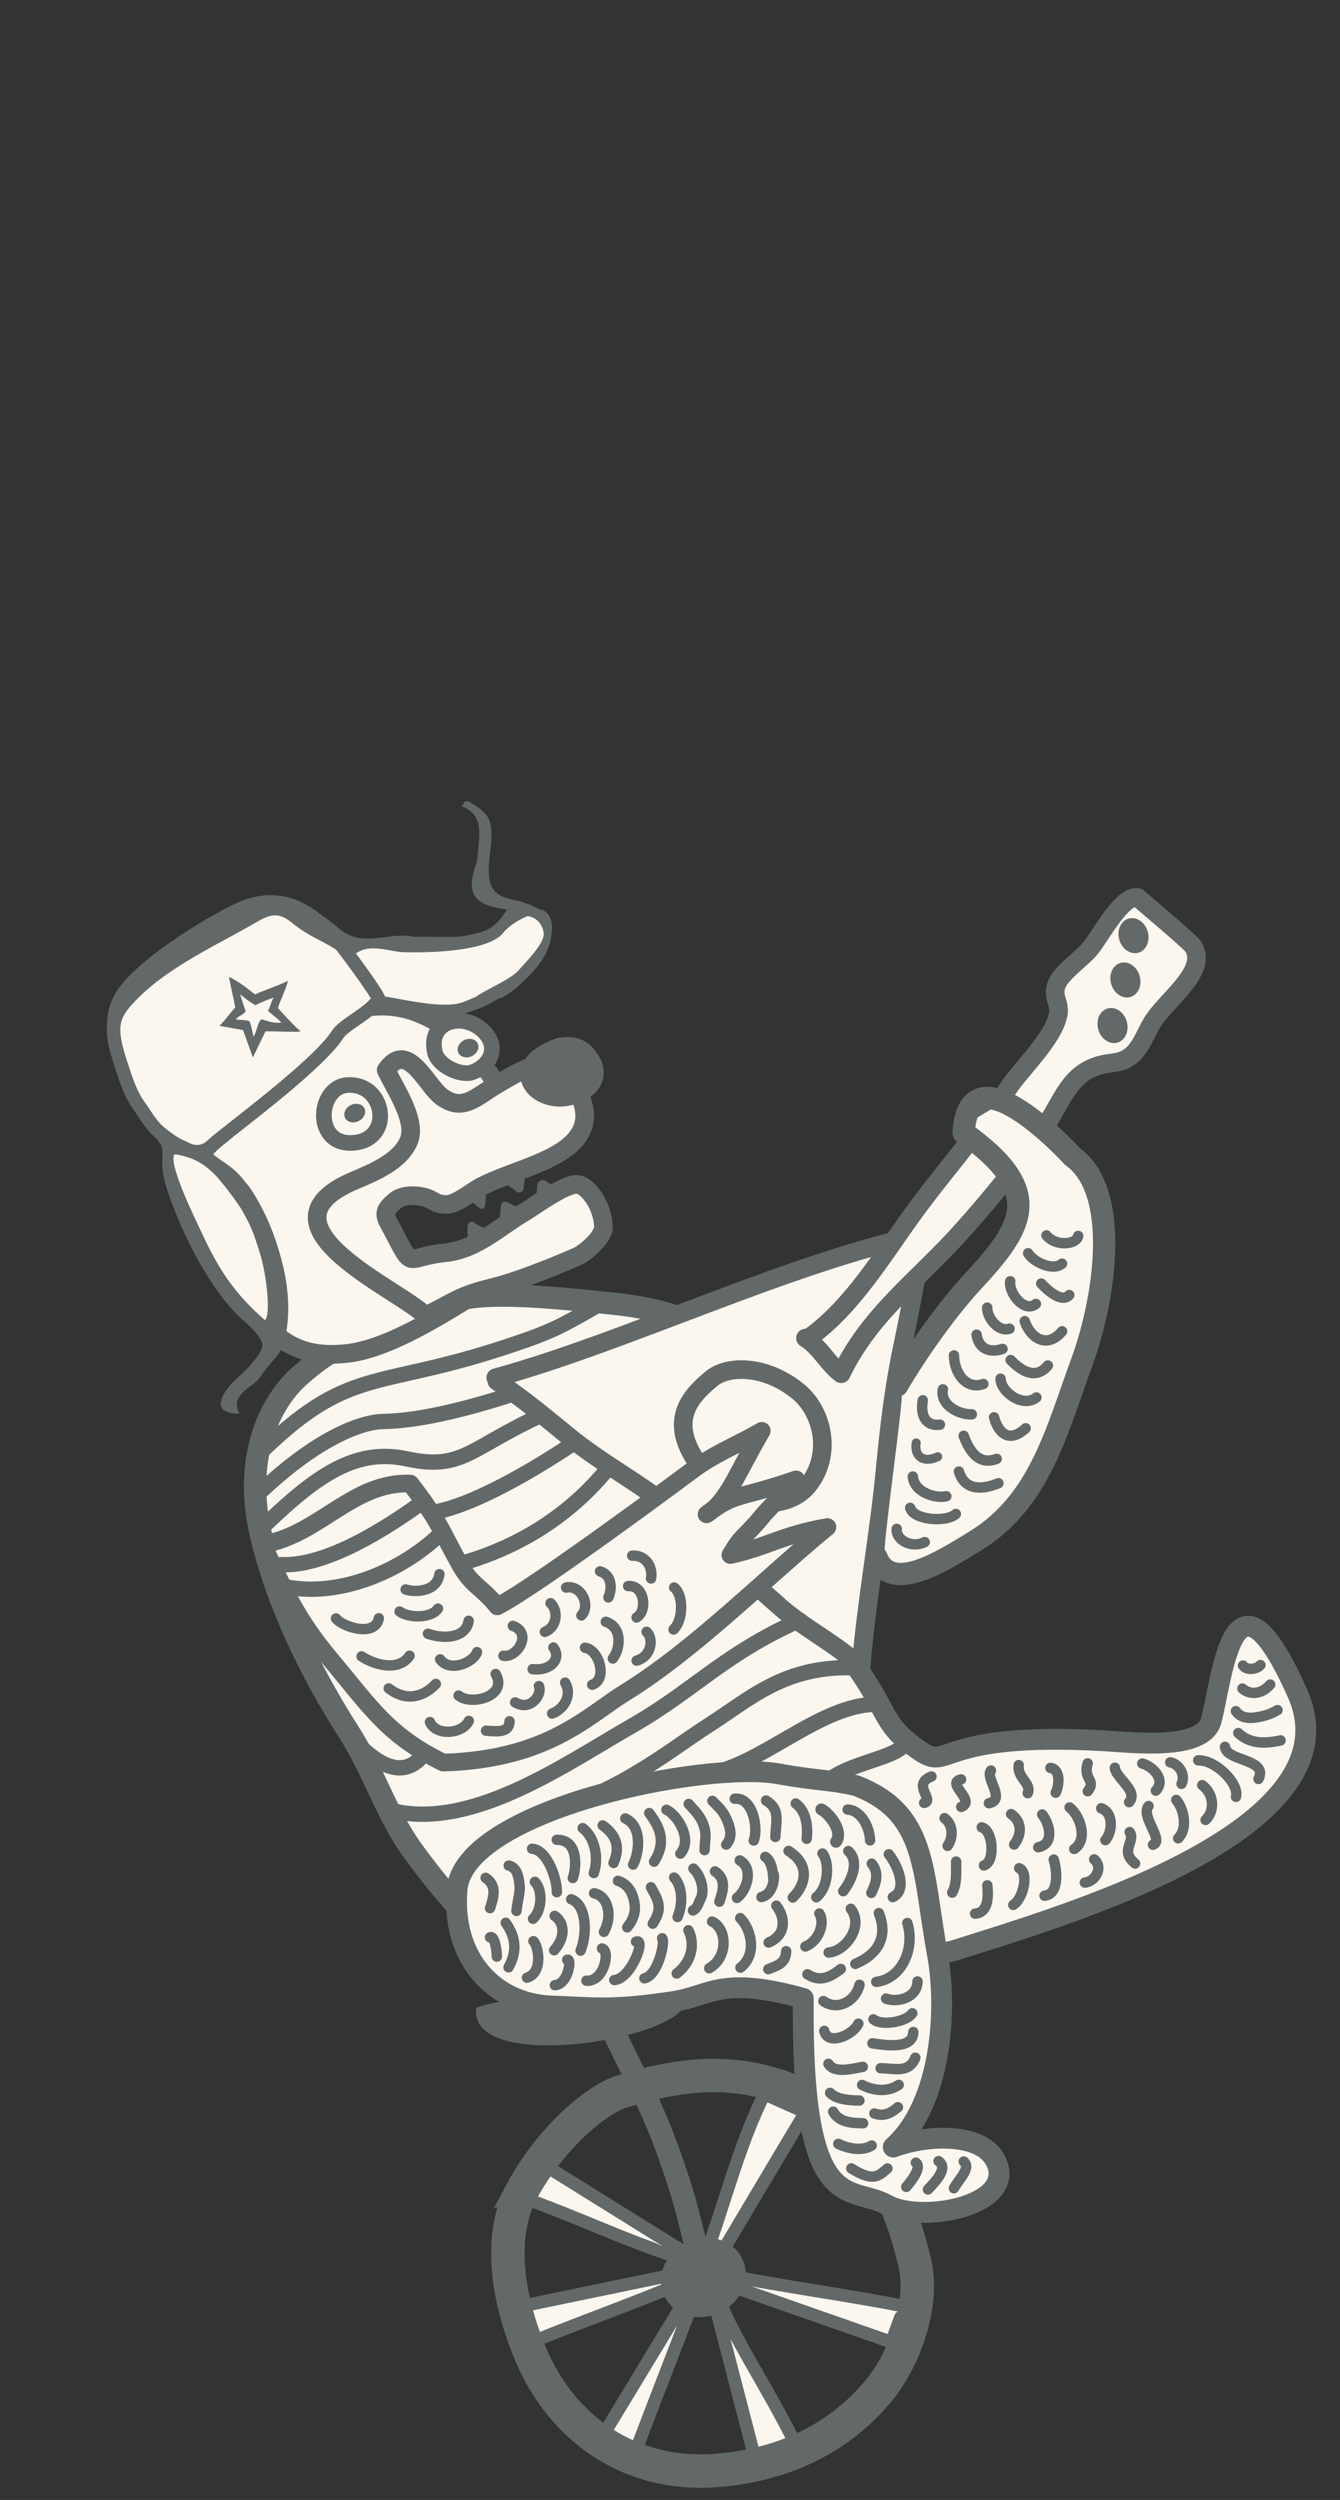 <svg xmlns="http://www.w3.org/2000/svg" width="423.486" height="789.703" viewBox="0 0 423.486 789.703" xml:space="preserve"><rect x="0" y="0" width="423.486" height="789.703" fill="#333333" stroke="none"/><path fill="#FBF7EF" d="M162.653 693.358c17.269 5.733 30.959 12.818 50.297 19.291l3.745-.942-46.845-29.132-6.662 12.374"/><path fill="#636969" d="M162.117 695.306c10.128 3.409 19.955 7.576 29.843 11.612a384 384 0 0 0 16.779 6.418c3.723 1.321 4.861 1.232 8.494.318 1.745-.439 1.926-2.793.482-3.69l-46.845-29.132c-.91-.566-2.251-.226-2.762.725l-6.662 12.373c-1.234 2.293 2.252 4.332 3.486 2.039l6.662-12.375-2.762.725 46.844 29.132.482-3.69-2.774.698c-1.801.453-5.318-1.635-7.121-2.287-4.982-1.805-9.9-3.787-14.806-5.79-9.364-3.822-18.676-7.74-28.268-10.97-2.474-.834-3.527 3.067-1.072 3.894"/><path fill="#FBF7EF" d="M163.97 741.521c16.724-7.11 30.944-11.714 49.695-19.624l-.491-3.416-52.637 10.908 4.9 12.959"/><path fill="#636969" d="M164.989 743.264c16.249-6.863 32.945-12.597 49.212-19.42 1.119-.47 1.583-1.278 1.411-2.484l-.491-3.416c-.164-1.138-1.516-1.61-2.484-1.41L160 727.442c-1.007.209-1.782 1.5-1.41 2.484l4.9 12.959c.912 2.411 4.816 1.366 3.894-1.074l-4.9-12.959-1.41 2.484 52.637-10.908-2.483-1.41.491 3.416 1.41-2.484c-16.589 6.959-33.606 12.828-50.177 19.828-2.392 1.009-.332 4.487 2.037 3.486"/><path fill="#FBF7EF" d="M200.201 776.077c6.382-16.895 12.399-32.167 19.598-51.062l-1.781-.971-27.823 45.895 10.781 8.014"/><path fill="#636969" d="M202.147 776.614c6.45-17.053 13.103-34.027 19.599-51.062.312-.817-.192-1.88-.928-2.28l-1.781-.971c-.979-.533-2.18-.237-2.763.724l-27.823 45.895c-.618 1.02-.146 2.115.724 2.763l10.781 8.014c2.093 1.556 4.103-1.952 2.038-3.486l-10.781-8.014.724 2.763 27.823-45.895-2.763.724 1.781.971-.928-2.28c-6.496 17.035-13.148 34.01-19.598 51.062-.921 2.438 2.983 3.483 3.895 1.072"/><path fill="#FBF7EF" d="M252.17 773.654c-7.734-16.346-16.461-28.5-25.072-46.836l-1.525-.36 13.305 51.251 7.852-2.656"/><path fill="#636969" d="M253.913 772.635c-4.31-8.997-9.323-17.602-14.26-26.264a366 366 0 0 1-7.476-13.761c-1.683-3.271-2.249-7.197-6.068-8.1-1.499-.354-2.88.958-2.484 2.484l13.305 51.251c.265 1.019 1.452 1.759 2.484 1.41l7.852-2.656c2.452-.83 1.399-4.731-1.074-3.895l-7.852 2.656 2.484 1.41-13.305-51.251-2.484 2.484c2.075.489 4.152 7.221 5.324 9.459 2.117 4.047 4.37 8.021 6.631 11.988 4.662 8.182 9.365 16.322 13.437 24.821 1.124 2.35 4.605.301 3.486-2.036"/><path fill="#FBF7EF" d="M285.615 728.477c-17.863-3.545-34.992-5.574-54.967-9.59l-.982 2.729 52.068 18.234 2.908-7.967"/><path fill="#636969" d="M286.152 726.529c-18.256-3.578-36.719-5.962-54.967-9.59-1.146-.228-2.09.317-2.484 1.41l-.982 2.729c-.391 1.088.436 2.143 1.41 2.484l52.068 18.234c1.101.385 2.127-.434 2.484-1.41l2.908-7.967c.895-2.452-3.009-3.499-3.895-1.074l-2.908 7.967 2.484-1.41-52.068-18.234 1.41 2.484.982-2.729-2.484 1.41c18.248 3.627 36.712 6.011 54.967 9.59 2.545.499 3.629-3.393 1.075-3.894"/><path fill="#FBF7EF" d="M241.593 661.49c-4.515 8.784-15.708 43.395-19.14 52.354l3.745.896 28.305-47.499z"/><path fill="#636969" d="M239.85 660.471c-8.369 16.7-12.737 35.412-19.344 52.836-.381 1.006.414 2.246 1.41 2.484l3.745.896c.891.213 1.805-.13 2.28-.929l28.305-47.498c.517-.867.276-2.317-.725-2.763l-12.91-5.75c-2.356-1.05-4.412 2.429-2.037 3.486l12.91 5.75-.725-2.763-28.305 47.5 2.28-.929-3.745-.896 1.41 2.484c6.479-17.091 10.729-35.496 18.936-51.871 1.164-2.32-2.318-4.365-3.485-2.037"/><path fill="none" stroke="#636969" stroke-width="10.569" stroke-miterlimit="10" d="M165 692.055c-8.101 15.184-4.02 35.288 2.463 51.057 10.28 24.92 32.447 39.229 58.564 37.303 20.266-1.494 38.278-9.369 51.26-24.74 8.884-10.497 14.734-27.93 11.867-40.601-4.658-20.54-15.725-44.834-37.019-53.861-19.219-8.165-36.12-6.547-55.467-.573-8.749 2.699-23.179 15.538-31.668 31.415z"/><path fill="#636969" stroke="#636969" stroke-width=".808" stroke-miterlimit="10" d="M203.526 631.459c-9.215-.72-17.707 1.786-27.043 1.419-8.925-.354-16.723-1.524-25.598 1.626-1.979 19.648 61.722 9.801 65.399-1.771-3.551.681-8.468.906-11.116.464"/><path fill="none" stroke="#636969" stroke-width="7.239" stroke-miterlimit="10" d="M192.767 638.62c-.075 1.445 8.155 17.301 10.795 22.842 4.812 10.13 7.86 18.464 11.035 28.206 3.186 9.779 4.674 18.139 7.554 28.148"/><path fill="#636969" d="M234.373 713.119c3.188 5.962.344 13.615-6.34 17.113-6.678 3.488-14.672 1.474-17.853-4.486-3.189-5.956-.335-13.638 6.337-17.115 6.684-3.507 14.683-1.492 17.856 4.488"/><path fill="#FBF7EF" stroke="#636969" stroke-width="7.046" stroke-linecap="round" stroke-linejoin="round" stroke-miterlimit="10" d="M82.426 484.606c5.083 21.876 15.714 43.679 27.976 62.802 7.638 11.915 11.75 25.855 20.086 37.285 22.338 30.636 51.871 58.774 93.473 38.115-7.745-16.982-12.905-27.513-23.511-42.824 8.612-9.793 29.216-15.84 40.989-20.635 5.945-2.405 10.707-2.986 17.301-3.294 3.321-.157 12.399.932 14.76-.923 6.44-5-2.173-26.199-4.388-32.984-6.578-20.135-19.986-39.572-22.588-60.623-3.598-29.269-16.385-45.822-52.035-49.636-16.544-1.772-37.977-3.965-48.302-1.566-18.463 4.281-21.399 2.995-36.672 14.176-2.159 1.568-5.492 1.955-14.691 10.012-9.199 8.05-18.131 25.385-12.398 50.095"/><path fill="#FBF7EF" stroke="#636969" stroke-width="5.891" stroke-miterlimit="10" d="M71.539 338.385c-14.569 15.802-9.956 45.258 1.064 63.389 10.237 16.842 17.072 28.076 37.263 25.742 17.505-2.021 42.264-20.805 54.217-27.154 9.206-4.887-43.216 16.322-43.012-22.074.022-2.766 48.592-9.254 47.566-11.912-2.154-5.529-4.732-10.894-6.99-15.467-10.185-20.561-27.663-37.639-49.324-32.002-11.703 3.037-36.562 9.409-41.41 21.612"/><path fill="#FBF7EF" stroke="#636969" stroke-width="5.891" stroke-linecap="round" stroke-linejoin="round" stroke-miterlimit="10" d="M155.405 406.788c-10.728 2.622-11.983 4.588-20.932 8.876-7.434-7.986-56.127-28.508-22.572-42.706 6.743-2.854 14.461-6.126 17.233-12.434 2.839-6.443-4.383-16.665-7.075-22.511 6.621-9.61 12.528 4.477 17.2 8.181 6.871 5.44 11.378.14 17.331-3.343 9.417-5.525 17.463-11.055 24.515-.498 4.81 7.211 5.453 14.11-1.519 19.812-6.847 5.604-19.293 8.367-27.638 12.719-2.622 1.375-7.535 5.473-10.607 5.58-4.018.119-4.023-1.559-7.73-2.413-2.594-.599-6.499-.618-8.737 1.259-4.703 3.954-3.069 4.877-.204 10.446 6.082 11.716 3.514 7.231 16.004 5.974 9.986-1.025 16.973-8.096 25.466-13.069 2.899-1.692 13.305-9.526 16.963-8.421 3.243.976 7.687 7.287 7.593 13.838-.885 4.082-7.153 8.515-8.388 8.881 0 0-16.198 7.211-26.903 9.829"/><path fill="#FBF7EF" stroke="#636969" stroke-width="4.935" stroke-linecap="round" stroke-linejoin="round" stroke-miterlimit="10" d="M109.784 342.754c11.772-.766 14.659 16.508 2.725 18.164-13.657 1.898-12.486-17.52-2.725-18.164"/><path fill="#FBF7EF" stroke="#636969" stroke-width="4.935" stroke-miterlimit="10" d="M137.749 333.486c-3.606-11.281 9.306-14.421 15.698-7.066 4.558 5.234.67 11.075-5.027 12.536-4.176.468-9.795-2.648-10.873-6.19"/><path fill="#636969" stroke="#636969" stroke-width="5.199" stroke-linecap="round" stroke-linejoin="round" stroke-miterlimit="10" d="M168.431 335.553c-4.597 6.844 3.357 12.447 10.473 11.241 7.661-1.282 11.323-6.446 8.163-11.788-2.587-4.354-5.332-5.229-10.254-4.625-.001 0-6.472 2.324-8.382 5.172"/><path fill="#636969" d="M115.13 350.027c.723 1.375-.037 3.193-1.704 4.061-1.659.877-3.617.469-4.346-.907-.733-1.354.03-3.18 1.703-4.057 1.669-.865 3.611-.47 4.347.903m35.795-20.506c.736 1.371-.023 3.191-1.69 4.054-1.663.873-3.615.466-4.338-.901-.736-1.369.026-3.17 1.706-4.058 1.657-.869 3.601-.459 4.322.905"/><path fill="#FBF7EF" stroke="#636969" stroke-width="5.891" stroke-linecap="round" stroke-linejoin="round" stroke-miterlimit="10" d="M156.684 435.197c40.855-11.156 93.337-36.599 134.779-45.154-.853 9.076-4.441 26.697-6.282 35.54-2.786 13.183-4.207 25.681-5.509 39.234-1.92 20.03-6.043 42.299-7.551 61.882-7.441-7.174-17.375-11.965-25.291-18.82-11.381-9.886-22.158-20.76-33.697-30.418-10.415-8.712-22.596-14.919-33.211-23.56-7.439-6.048-13.291-11.079-22.899-17.634"/><path fill="#FBF7EF" stroke="#636969" stroke-width="5.891" stroke-linecap="round" stroke-linejoin="round" stroke-miterlimit="10" d="M224.855 435.502c5.314-4.404 17.316-4.216 27.396 4.045 7.904 6.491 10.769 19.938 3.298 29.428-7.312 9.308-23.77 6.356-31.319-2.089-14.788-16.546-6.81-25.216.625-31.384m31.208-13.209c13.169-9.568 22.472-25.01 32.021-38.25 9.909-13.746 21.153-26.147 30.53-40.25 4.187-6.288 14.352-15.673 15.828-23.428.697-3.654-2.189-5.604-.351-9.724 1.619-3.655 7.931-7.866 10.619-11.213 3.271-4.048 9.888-16.788 14.88-15.91-.199-.035 16.26 13.685 17.348 15.274 5.056 7.351-7.123 16.088-12.133 23.177-2.432 3.445-3.852 8.527-7.156 11.343-3.335 2.83-6.192 2.088-9.984 3.144-9.949 2.757-11.883 11.387-17.846 20.051-7.633 11.066-17.175 22.703-26.097 32.639-13.827 15.393-28.704 25.812-37.888 44.798-4.248-3.185-6.807-8.569-11.273-11.247"/><path fill="none" stroke="#636969" stroke-width="4.846" stroke-linecap="round" stroke-linejoin="round" stroke-miterlimit="10" d="M191.2 411.022c-14.576 8.372-16.662 9.569-30.771 14.265-42.314 14.086-50.063 5.779-79.342 34.766m81.032-19.702c-16.643 5.453-31.028 8.544-40.951 8.675-7.021.086-21.475 5.343-40.47 23.773"/><path fill="none" stroke="#636969" stroke-width="4.846" stroke-linecap="round" stroke-linejoin="round" stroke-miterlimit="10" d="M171.694 446.76c-23.208 10.502-25.383 17.897-43.161 14.075-16.91-3.653-29.602 6.148-46.584 22.624"/><path fill="#FBF7EF" stroke="#636969" stroke-width="5.593" stroke-linecap="round" stroke-linejoin="round" stroke-miterlimit="10" d="M220.115 463.457c7.207-4.988 13.297-7.179 20.629-11.47-8.479 14.515-10.687 22.038-17.443 26.374 9.251-7.086 9.6-4.579 28.305-11.031.143.291-10.91 11.503-10.717 11.663-6.338 7.534-6.111 5.587-10.07 12.206 11.508-2.471 16.338-6.35 30.668-8.824-19.497 16.043-41.906 38.719-63.894 52.277-11.998 7.406-24.499 21.127-57.501 22.129-17.468-8.533-22.957-17.468-35.477-32.413-10.774-12.872-14.666-21.687-21.518-36.535 17.802-2.972 28.4-19.888 46.572-19.194 9.42 12.167 9.724 14.931 15.614 25.447 3.896 7.006 6.83 7.059 11.882 13.334 12.59-6.391 62.95-43.963 62.95-43.963"/><path fill="#FBF7EF" stroke="#636969" stroke-width="6.58" stroke-linecap="round" stroke-linejoin="round" stroke-miterlimit="10" d="M269.949 525.548c11.369 15.82 8.594 19.169 20.717 27.473 9.969 6.829 4.798-6.144 58.188-3.137 8.646.485 31.281 3.298 33.906-6.325 3.621-13.293 6.728-54.809 27.3-8.635 19.313 43.372-74.112 70.245-107.588 80.932-32.135 10.221-60.547-37.525-92.086-43.367-3.948-10.056-45.945 2.866-26.547-3.842"/><g fill="#FBF7EF" stroke="#636969" stroke-width="6.58" stroke-linecap="round" stroke-linejoin="round" stroke-miterlimit="10"><path d="M272.698 565.266c-2.259-.72-4.015-1.201-5.499-1.551-.641-.243-1.22-.506-1.895-.738z"/><path d="M144.431 596.924c2.053-25.347 78.654-40.851 101.812-36.56 11.811 2.183 16.034 1.757 24.334 3.702 22.643 8.718 20.791 26.688 25.731 53.577 3.065 16.789 1.431 46.736-14.003 60.585 10.826-4.038 29.445-4.974 32.979 5.815 4.314 13.204-24.599 18.26-35.029 12.41-11.646-6.546-27.086 4.664-26.39-65.183-26.13-7.271-29.314-.799-40.955.979-19.748 3.02-25.758 1.869-38.536 1.423-18.333-.644-31.696-15.115-29.943-36.748"/></g><path fill="#636969" d="M362.742 294.331c.832 2.98-.52 5.953-3 6.633-2.498.678-5.191-1.194-6.027-4.174-.828-2.976.506-5.957 3.002-6.629 2.5-.691 5.187 1.188 6.025 4.17m-2.573 13.985c.851 2.992-.491 5.964-3 6.637-2.482.677-5.186-1.186-6.013-4.169-.844-2.992.504-5.951 3.002-6.634 2.483-.676 5.178 1.186 6.011 4.166m-4.06 14.41c.825 2.979-.512 5.948-2.999 6.634-2.493.672-5.202-1.187-6.021-4.169-.846-2.988.496-5.957 3.005-6.635 2.491-.689 5.183 1.18 6.015 4.17"/><path fill="none" stroke="#636969" stroke-width="4.846" stroke-linecap="round" stroke-linejoin="round" stroke-miterlimit="10" d="M136.259 477.812c12.774-1.749 33.417-14.195 43.474-20.91m-32.252 36.469c14.515-4.331 31.105-13.056 44.291-29.077m-57.554 89.485c-7.01 9.554-16.034 2.371-21.682-3.396m12.299 21.785c25.149 5.506 54.191-15.151 75.316-27.236 18.964-10.857 29.02-22.703 52.667-33.141m16.316 15c-21.774-.342-32.181 9.936-45.702 18.534-9.639 6.132-26.781 19.991-45.839 25.391m-43.455-96.689c-11.598 8.473-30.982 20.978-45.374 20.212m51.015-10.29c-12.559 12.371-32.519 20.795-49.818 17.246"/><path fill-rule="evenodd" clip-rule="evenodd" fill="#FBF7EF" d="M135.999 298.658c-4.97.596-6.53-.068-9.547-.187-4.944-.197-12.199-1.871-16.877 2.337.743.771 5.644 7.365 6.214 8.839 2.661 2.627 2.461 3.539 3.758 6.611 5.389 2.522 15.401 3.761 21.895 2.981 2.029-1.197 11.369-2.433 13.77-3.348 3.192-2.353 6.414-5.459 9.071-8.456 2.727-3.072 7.032-5.345 7.954-10.67 0 0-.025-4.721-.432-5.47-.834-1.51-2.842-2.472-5.177-2.78-2.85 1.28-5.605 3.379-7.893 5.7-6.215 6.228-22.736 4.443-22.736 4.443m-74.18 95.461c4.321 8.285 9.098 12.03 16.694 20.068l-.141 1.443c5.847 4.11 10.971 12.375 6.196-6.633 1.093-4.119-15.148-35.147-16.092-36.779-2.915-5.042-7.728-6.78-13.29-7.641-4.821.029-1.175 9.785-1.175 9.785s6.464 17.158 7.808 19.757"/><g fill="#636969"><path d="M38.618 341.943c2.636 6.232 7.301 12.961 12.36 19.801 1.169 4.354-1.185 5.697 2.5 16.01 4.155 11.899 12.502 29.102 22.6 38.652-.039-.05 6.106 4.885 6.835 8.135.44 1.921-3.8 7.223-7.1 10.003-4.462 3.753-10.906 12.038-.168 12.013-3.226-6.056 4.302-8.303 6.339-11.238 5.489-7.92 6.875-6.674 8.288-13.535 2.218-10.768-.588-21.38-1.744-25.419-3.417-12.432-9.36-21.362-10.817-22.733-3.994-5.304-6.584-5.938-10.339-8.971 3.598-4.287 9.106-5.72 9.397-12.139-2.393 3.885-6.522 6.088-9.684 9.248-2.37 2.367-5.307 2.324-8.026.927-2.217-1.133-10.723-9.705-13.981-11.666-7.02-13.429-7.009-29.987 7.166-40.74 10.2-9.963 15.838-13.934 28.346-21.174 4.83-2.788 8.343-3.016 12.769.529 5.841 4.656 11.948 8.178 18.378 12.163 4.673-4.208 10.753-1.227 15.703-1.022 2.268.085 25.975.736 31.51-6.021 2.061-2.52 4.899-4.119 7.742-5.389 2.326.297 4.622 1.981 5.115 5.215.5 3.228-5.215 8.877-7.917 11.917-2.647 2.996-10.288 6.021-13.481 8.37-2.403.925-4.346 2.136-7.311 2.396-9.36.815-23.22-3.745-25.239-2.546 13.256 11.361 30.803 6.406 39.98.58.853.011 1.919-.698 5.478-3.334 3.882-3.674 10.382-9.208 10.96-16.979 0-.007 1.2-5.375-2.619-7.503-.827.292-4.131-2.226-8.721-3.084-6.698-1.251-8.622-3.762-8.478-10.454.052-2.79.666-5.617.81-8.422.321-6.825-.866-8.749-7.42-12.518-2.267.491-.341.123-1.953 1.691 7.961 2.677 5.167 11.292 4.908 17.27-4.089 11.061-.632 13.909 9.446 15.354-4.044 6.117-5.776 6.777-13.522 8.354-2.915.594-9.775.09-15.695.231-4.855-1.011-9.401.435-14.393.563-3.792.081-6.548-.806-9.227-2.961-3.727-3.008-3.925-3.176-7.84-5.971-7.406-5.29-15.807-6.388-24.752-2.288-9.558 4.376-32.907 18.583-38.566 28.873-5.893 10.726.683 22.298 2.363 27.812m16.568 22.635c5.562.86 9.972 2.997 14.47 8.445 3.144 3.811 5.855 7.621 6.661 9.021 3.145 5.508 3.593 6.819 5.608 13.102 2.639 8.232 3.6 20.73 1.789 21.85-9.959-8.629-15.043-16.836-20.06-27.814-1.059-2.328-10.848-21.877-8.468-24.604"/><path fill-rule="evenodd" clip-rule="evenodd" d="M55.16 378.519c-1.328-1.062-1.963-2.304-.801-3.984.95 1.168 2.027 2.3.801 3.984"/></g><path fill-rule="evenodd" clip-rule="evenodd" fill="#FBF7EF" stroke="#636969" stroke-width="4.277" stroke-linecap="round" stroke-linejoin="round" stroke-miterlimit="10" d="M37.624 334.303c-3.439-11.156-1.785-14.361 5.134-21.147 10.208-9.966 25.324-16.8 37.832-24.04 4.83-2.788 8.343-3.016 12.769.529 5.841 4.656 7.746 4.634 14.182 8.624.739.773 10.757 14.093 12.089 17.151-1.747 4.105-10.851 8.031-12.939 11.346-6.333 10.043-36.444 31.844-39.605 35.004-2.37 2.367-5.575 2.57-8.283 1.172-2.703-1.381-2.591-.829-7.14-4.274-3.042-2.271-4.144-4.026-7.078-8.434-3.536-4.613-4.862-9.589-6.961-15.931"/><path fill-rule="evenodd" clip-rule="evenodd" fill="#636969" d="M79.912 334.015c-1.271-3.533-2.161-6.025-3.093-8.615-2.33-.421-4.579-.832-7.485-1.35 2.075-1.97 3.485-4.307 5.033-5.769-.702-3.307-1.15-5.473-2.034-9.714 3.24 1.543 5.634 3.502 8.286 5.577 2.092-1.12 7.389-2.74 10.391-4.346-.82 3.349-2.535 6.183-3.151 8.693 1.718 1.843 5.104 5.622 7.146 7.293-.77.355-8.726-.084-11.112.018-.987 1.984-2.347 4.937-3.981 8.213"/><path fill-rule="evenodd" clip-rule="evenodd" fill="#FBF7EF" d="M74.517 321.948c.64.346 3.738.097 4.282.724.608.701.957 3.75 1.375 4.798 1.034-1.903 1.31-4.645 2.464-5.479.563-.002 3.547 1.466 6.282 1.006-1.542-1.618-3.146-2.602-4.252-3.744.688-.788 1.123-3.256 1.821-4.048-.152-.15-4.848 1.733-5.728 2.346-1.481-.764-2.8-1.817-4.898-3.45.966 2.818 1.439 4.607 1.772 5.218-.323 1.125-2.16 1.488-3.118 2.629m6.802-3.494c-.007.006-.007.008-.013.012.006-.004.006-.006.013-.012"/><path fill="none" stroke="#636969" stroke-width="3.29" stroke-linecap="round" stroke-miterlimit="10" d="M267.88 571.616c4.245.188 6.989 5.567 7.097 9.735m-23.506-11.648c3.272 2.365 3.912 7.003 3.474 11.135m-12.843-12.074c4.502 2.783 3.172 6.117 2.938 11.508m-12.846-12.079c5.773-.548 7.517 9.334 6.015 13.202m-13.059-12.523c2.688 2.749 3.76 3.589 5.072 7.277.881 2.488.973 4.524-.709 6.546m-11.854-12.851c2.263 2.54 3.891 3.965 4.894 7.297.807 2.702.152 4.576.12 7.291m-12.072-12.741c3.499 1.586 8.405 9.41 4.417 13.85m-9.838-12.814c3.229 4.333 5.597 8.981 1.542 15.347m-9.103-13.654c5.613 2.602 4.267 11.168 2.473 14.577m-9.625-12.38c5.881 4.18 4.713 8.742 3.442 11.873m-9.763-11.004c3.48 2.512 5.317 8.857 3.521 14.184m-11.709-10.5c7.524-.098 5.917 10.22 5.055 12.074m-12.857-9.249c4.965.352 7.976 9.936 7.823 13.709m-15.201-8.4c3 .642 3.219 4.5 3.468 6.706.163 1.416-.968 6.203-1.023 7.619m-9.75-10.447c3.615 2.372 2.604 6.052 1.394 9.571m71.093-11.609c3.622 2.378 2.604 6.06 1.394 9.571m-67.521 6.672c3.009 4.314 3.841 8.64.884 14.07m8.322-27.004c2.666 2.756 2.147 9.252-.581 11.666m12.063-6.168c4.759 1.688 5.217 10.572 2.963 16.234m4.272-18.13c4.6.909 5.831 7.426 3.108 12.195m4.444-16.121c2.752.871 4.213 3.128 4.855 5.432.856 3.085.763 5.848-1.937 9.259m7.502-12.66c2.634 4.663 3.615 6.804.569 11.492m6.753-14.563c2.286 2.314 3.087 7.615 1.092 12.468m5.004-15.285c2.815 2.791 3.461 7.339 2.283 9.493-.61 1.129-1.016 3.056-2.432 3.73m14.787-15.816c4.45 2.493 2.327 9.448-.88 11.843m8.951-12.948c3.191 1.926 2.338 9.861 2.602 5.975.143-2.219.949 5.545-3.812 6.703m8.565-14.568c7.443 4.722 4.919 11.281 1.344 14.718m9.366-13.904c2.111 2.318 2.248 10.396-1.928 13.816m10.113-14.589c3.672 3.333.969 9.393-1.62 12.674m14.415-11.658c2.42 2.96 6.291 11.1 1.254 13.536m-57.11 7.717c4.821 2.277 5.134 11.35-.911 14.754m-6.567-12.003c1.568 3.007 2.119 9.088-3.702 13.662m-4.593-11.128c1.061 1.145-1.408 11.857-5.619 12.643m-48.794-12.941c1.528-.825 2.187 4.569 2.155 6.084m22.24 1.013c1.536-.833.487 7.698-3.889 8.029"/><path fill="none" stroke="#636969" stroke-width="3.75" stroke-linecap="round" stroke-miterlimit="10" d="M259.555 571.566c1.982.82 7.156 6.629 4.672 10.232"/><path fill="none" stroke="#636969" stroke-width="3.29" stroke-linecap="round" stroke-miterlimit="10" d="M201.003 613.352c3.355-1.39-1.583 11.85-6.876 12.119m-3.875-9.979c2.699.608.698 10.629-4.93 10.189m-10.03-20.481c2.863 1.889 3.782 6.366-.151 10.853m-6.558-2.866c1.477 1.322 3.267 9.872-2.036 11.537m122.892 58.432c1.767 1.198-.536 4.785-3.026 7.665m10.203-8.147c3.278 2.248-1.183 6.616-3.352 8.963m11.315-8.842c2.419 2.046-1.649 5.695-3.109 8.441m-67.535-85.332c3.511 3.453 5.413 11.531.067 15.642m24.951-17.099c1.818 2.897-.024 8.616-4.42 10.429m14.358-11.911c4.258 5.637-1.844 13.49-7.016 13.816m15.871-12.455c3.045 7.568-.4 13.086-7.435 16.037m16.436-12.906c2.527 8.281-1.883 17.66-9.817 18.598m-11.2-4.096c-3.439 2.707-6.602 4.228-10.559 1.682m34.792 2.267c-.078 5.238-6.376 6.772-9.939 5.432m-8.378-4.371c-1.31 5.305-7.059 8.289-11.433 5.148m28.103 3.843c-1.731 2.663-9.535 4.133-12.279 1.927m12.594 4.006c-.076 5.584-8.877 4.168-12.907 3.568m-4.454-6.211c-1.916 3.857-9.786 6.945-10.766 2.27m28.77 8.482c-2.02 4.971-6.271 3.387-10.968 3.324m5.708 5.268c-3.463 2.359-7.996 1.865-11.548.014m.206-5.717c-3.029.518-8.986 2.254-10.855-.961m21.953 13.705c-2.201 1.908-4.472 3.046-7.428 1.982m-3.567 3.091c-3.435-.079-7.533-.184-9.467-3.645m8.296-3.532c-3.234-.041-7.35-.354-9.26-2.42m13.148 16.623c-3.004 1.908-7.539.963-10.559-.512m15.528 7.766c-2.42 1.94-4.048 4.68-11.414-.015m-23.697-82.985c3.046 3.938 3.01 9.369-2.434 11.633m5.541 2.748c-.182 3.805-2.522 4.415-5.654 5.665m32.706-33.322c2.412 2.962 1.351 6.236-.15 9.233m122.983-71.987c-1.295 1.536-4.529 1.665-5.508.16m8.594 6.007c-2.203 2.67-5.971 3.678-8.785 1.272m11.099 6.805c-2.199 1.223-3.412 1.671-6.106 2.2-2.61.51-5.491.398-7.057-1.867m.763 6.918c2.979 2.74 6.912 3.782 13.366 2.32m-17.575 2.024c.484 4.649 13.799 3.753 10.593 10.162m-19.054-5.893c5.61-.162 13.026 7.419 11.939 11.547m-20.781-10.912c2.585.433 4.986 3.724 3.574 6.789m6.545.418c3.627 2.697 4.171 7.986 1.055 10.994m-9.265-6.328c2.511 2.964 3.665 9.095.611 12.115m-11.356-23.609c3.391.9 7.517 5.121 4.29 8.563m-2.311 4.865c-2.656 3.158 5.104 10.93 1.416 12.229m-12.059-24.335c.168 3.125 7.629 7.378 4.518 10.887M138.87 497.258c-.763 5.626-7.699 5.832-10.674 4.821m-8.475 9.108c-1.169 6.159-11.606 2.647-13.535.058m32.233-3.104c-2.144 3.156-9.399 3.006-12.129.91m3.157 13.972c-3.773 5.413-11.84 2.48-15.172.202m23.472 8.707c-4.245 4.488-9.73 5.42-14.888 1.41m25.256-21.348c-.861 5.553-7.986 5.846-12.857 4.084m15.499 5.818c-1.307 3.519-8.735 6.345-11.663 2.271m9.074 19.445c-1.987 4.108-10.295 4.899-12.296.36m26.211-30.375c6.357 2.318 1.297 10.196-2.967 9.439m-2.457 5.765c3.958 7.044-7.719 10.081-11.736 6.803m16.104 8.118c-.046 3.55-3.562 3.329-7.428 2.981m20.38-40.28c2.385 2.08 2.342 7.452-1.792 9.062m2.715 4.939c2.631 3.594-.895 7.495-6.567 6.846m1.987 5.36c1.121 2.661-2.665 8.021-7.516 5.149m16.107-36.3c4.741-.93 7.862 5.606 4.828 8.817m1.139 10.2c4.551.625 7.196 10.091 2.275 11.688m-8.553-.659c2.415 4.134-.662 8.548-4.104 9.752m16.953-28.976c5.368 1.748 4.609 8.562 2.23 11.594m4.832-22.875c5.26-.412 6.182 7.949 2.658 9.917m-11.531-14.572c3.837 1.195 3.84 5.49 2.632 8.232m12.059 10.877c2.228 1.901 1.779 7.673-3.132 9.095m-1.402-33.143c4.04-.3 6.61 3.274 5.958 7.186m7.304 2.851c2.882 2.183 3.063 10.097-.189 13.277m144.142 63.989c2.018 2.97-3.346 5.771 1.715 9.927m-14.978-31.63c-1.614 5.181 2.865 5.065.017 8.805m4.26 5.389c3.967 1.315 3.593 7.522 1.304 10.057m-3.531 6.087c2.995 2.507.321 7.095-2.962 7.313m-10.872-36.219c3.229.438 2.846 5.362 1.671 7.827m4.385 4.663c3.154 2.335 6.062 10.026 1.473 13.128m-6.471 3.343c.995 3.394 1.81 10.899-2.917 11.423m-.741-25.669c2.137 2.525 4.205 9.212-1.246 10.351m-6.174-25.958c-.571 4.024 4.139 5.73 2.852 8.885m-5.254 6.589c3.412 2.396 3.506 6.258.96 9.63m1.612 7.469c3.143 1.314 1.301 9.611-1.881 11.598m-7.069-42.442c-1.904 2.385 4.87 9.186-.638 10.328"/><path fill="none" stroke="#636969" stroke-width="4.846" stroke-linecap="round" stroke-linejoin="round" stroke-miterlimit="10" d="M285.721 551.207c-3.365 4.319-17.701 5.735-24.393 11.639"/><path fill="none" stroke="#636969" stroke-width="3.29" stroke-linecap="round" stroke-miterlimit="10" d="M310.258 577.236c3.588.831 4.383 10.923.706 12.037m-7.226-27.177c-5.139 1.088 4.916 6.738.043 8.68m-5.275 3.554c2.807 2.137 2.789 6.115.975 8.753m2.691 4.954c-.049 3.371.343 6.949-1.241 9.812m11.098-2.292c.436 4.307.039 8.691-3.879 8.935m-13.772-43.323c-6.396 2.468 1.106 7.524-2.315 8.345"/><path fill="none" stroke="#636969" stroke-width="4.846" stroke-linecap="round" stroke-linejoin="round" stroke-miterlimit="10" d="M277.229 538.383c-17.908-.285-37.23 19.923-54.246 22.074"/><path fill="#FBF7EF" d="M316.833 348.251s22.157 10.995 22.521 14.274c.365 3.284 8.021 16.92 7.998 18.967-.033 2.051.875 25.816-.808 27.838-1.683 2.024-7.388 26.097-9.093 29.76-1.704 3.66-9.815 22.374-12.775 27.242-2.958 4.869-14.27 16.162-17.604 18.16-3.334 1.994-19.584 11.571-22.478 12.348-2.906.775-4.638-3.49-5-6.771-.37-3.283 5.751-46.739 5.37-49.201-.377-2.463-.211-14.475 6.455-18.463 6.668-3.998 22.186-20.547 26.857-29.893 2.98-5.971 3.114-15.925 3.114-15.925s-4.399-10.306-8.912-12.428c-4.515-2.118-5.638-9.919-5.638-9.919z"/><path fill="none" stroke="#636969" stroke-width="7.046" stroke-linecap="round" stroke-linejoin="round" stroke-miterlimit="10" d="M283.546 437.684c6.61-11.312 16.112-24.436 23.427-32.352 16.112-17.417 24.127-28.664-2.414-47.538 1.598-28.485 34.443 7.588 34.443 7.588 15.461 11.155 9.98 45.478 3.035 64.501-8.182 22.341-13.418 44.16-33.389 56.611-12.275 7.674-27.198 16.668-31.684 5.378"/><path fill="none" stroke="#636969" stroke-width="3.29" stroke-linecap="round" stroke-miterlimit="10" d="M292.254 487.133c-4.312 2.079-9.222-.761-8.854-4.188m18.678-4.705c-2.904 2.742-13.325 1.972-14.428-1.92m11.414-3.685c-3.219.821-10.144-1.108-10.58-6.216"/><path fill="none" stroke="#636969" stroke-width="2.846" stroke-linecap="round" stroke-miterlimit="10" d="M296.348 460.174c-4.732 2.197-7.467-.349-6.802-4.372"/><path fill="none" stroke="#636969" stroke-width="3.29" stroke-linecap="round" stroke-miterlimit="10" d="M303.047 464.836c2.216 7.174 9.223 5.019 12.49 3.705m-.551-7.704c-5.565 2.123-8.588-2.278-10.431-7.288m-7.51-3.516c-4.89.612-6.173-3.51-5.406-7.695m6.353-3.462c-.999 4.831 4.945 8.062 9.139 7.892m17.011 4.414c-5.746 5.266-8.935.559-9.983-3.471m-3.374-10.529c-5.48 1.953-9.238-3.534-9.301-9.017m26.055 13.28c-4.304 3.383-11.274-1.76-11.326-5.929m.62-9.416c-4.257 1.453-7.622-.239-8.195-4.499m22.527 9.741c-3.938 4.727-8.53 1.586-11.772-1.718m16.271-9.103c-4.727 5.683-10.03 2.146-11.815-3.185m-4.789 2.377c-3.51 1.203-7.165-3.453-7.065-6.663m15.39-1.154c-3.729 3.023-8.725-3.676-8.117-7.166m18.659 4.354c-2.437 2.717-7.132-1.791-8.859-3.634m6.567-6.274c-2.83 2.488-9.146-.586-10.715-3.294m15.822-5.47c-.494 2.764-7.082 3.434-10.032-.172"/><path fill="#636969" d="M159.228 385.301c.206-1.459.334-2.673.444-4.317 1.259.705 3.139 1.41 4.538 2.39"/><path fill="#636969" d="M160.561 385.668c.216-1.558.385-3.116.494-4.685l-2.08 1.193c1.505.819 3.112 1.428 4.538 2.39 1.483 1 2.865-1.396 1.396-2.387-1.426-.962-3.034-1.571-4.538-2.39-.963-.524-2.007.145-2.08 1.193a58 58 0 0 1-.395 3.95c-.104.746.169 1.481.965 1.701.653.18 1.596-.217 1.7-.965m4.1-15.349c-.167 2.286-.334 1.888-.57 4.978-2.104-2.048-2.595-1.557-4.107-2.946"/><path fill="#636969" d="M163.258 370.319c-.124 1.609-.431 3.221-.57 4.978l2.395-.992c-.715-.681-1.473-1.318-2.331-1.813-.622-.359-1.236-.65-1.777-1.133-1.346-1.2-3.337.778-1.984 1.984 1.282 1.142 2.857 1.755 4.107 2.946.932.887 2.3.21 2.395-.992.132-1.676.44-3.29.57-4.978.139-1.805-2.667-1.792-2.805 0m-10.676 5.972c-.195 1.875-.144 2.358-.359 4.469-2.506-1.78-2.709-2.266-3.728-2.921"/><path fill="#636969" d="M151.49 376.291c-.15 1.487-.211 2.981-.359 4.469l1.643-.942c-1.282-.917-2.413-2.057-3.728-2.921-1.18-.776-2.273 1.115-1.102 1.885 1.203.791 2.455 2.011 3.728 2.921.741.53 1.569-.205 1.643-.942.147-1.488.208-2.981.359-4.469.141-1.401-2.044-1.388-2.184-.001m19.807 1.902c.022-1.563-.058-1.578.265-3.666 1.423 1.039 2.083 1.486 3.851 2.468"/><path fill="#636969" d="M173.033 378.193c.013-1.085.039-2.129.203-3.205l-2.55 1.038a38 38 0 0 0 3.851 2.468c1.958 1.091 3.708-1.908 1.753-2.998a38 38 0 0 1-3.852-2.468c-.846-.616-2.389-.016-2.55 1.038a29 29 0 0 0-.327 4.127c-.026 2.241 3.446 2.238 3.472 0m-23.906 12.236c-.072-1.234-.152-1.547-.025-3.184 1.096.908 1.43.926 3.538 1.986"/><path fill="#636969" d="M150.445 390.429c-.065-1.072-.104-2.11-.025-3.184l-2.251.933c1.167.956 2.464 1.521 3.805 2.192 1.516.758 2.852-1.516 1.331-2.277-.675-.337-1.359-.655-2.035-.992a7 7 0 0 1-1.236-.788c-.906-.742-2.163-.268-2.251.933-.079 1.074-.04 2.112.025 3.184.103 1.688 2.741 1.698 2.637-.001"/></svg>